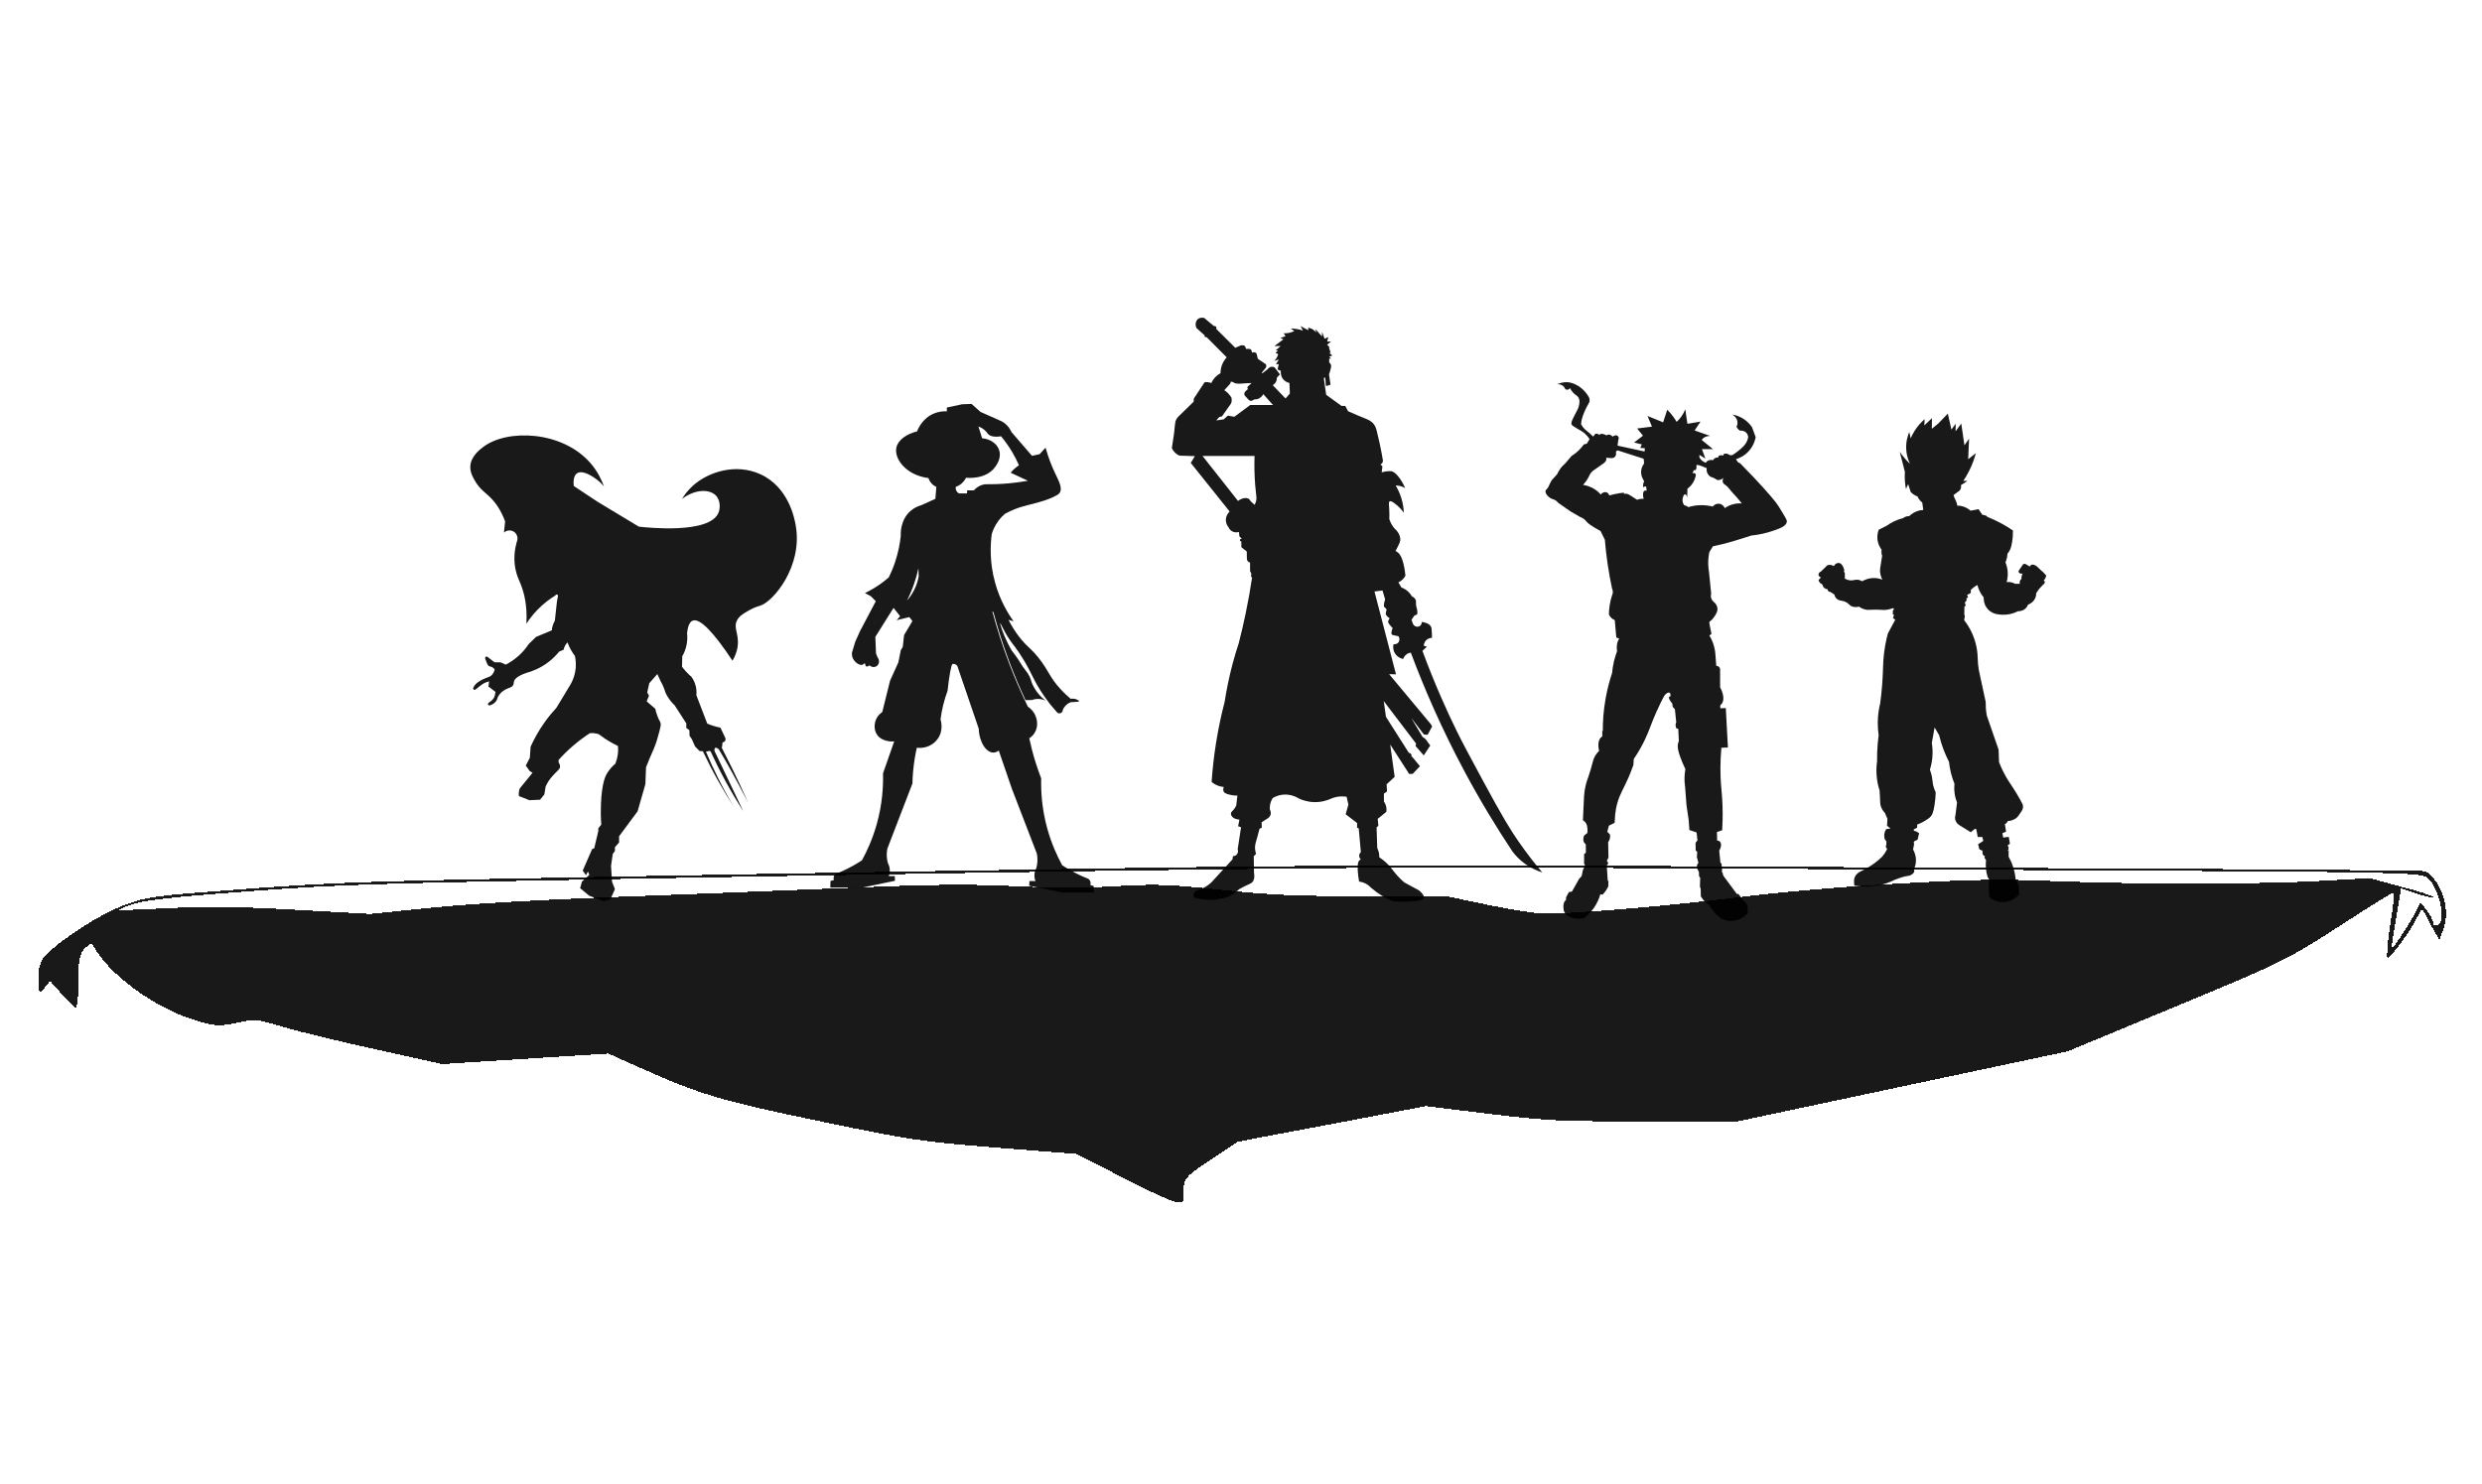 <svg width="1500" height="897" viewBox="0 0 1500 897" fill="none" xmlns="http://www.w3.org/2000/svg">
<g filter="url(#filter0_d_803_651)">
<path d="M917.516 510.336C912.877 503.624 908.298 496.286 895.942 473.375C887.79 458.254 883.715 450.692 880.244 443.606C874.458 431.797 867.073 415.541 859.642 395.403C860.548 394.567 861.454 393.733 862.364 392.897L860.461 392.312C860.475 391.941 860.583 390.32 861.909 388.993C863.326 387.575 865.089 387.54 865.429 387.54C865.429 386.892 865.418 385.972 865.359 384.865C865.25 382.747 865.194 381.69 864.925 381.018C864.05 378.829 860.814 378.14 859.278 377.916C859.292 379.078 858.684 380.135 857.729 380.587C856.48 381.179 854.818 380.66 854.003 379.271C853.681 378.402 853.363 377.531 853.041 376.662L854.811 374.043C854.944 374.015 855.129 373.97 855.339 373.889C855.664 373.77 856.172 373.578 856.441 373.2C856.536 373.067 856.655 372.836 856.588 371.789C856.56 371.344 856.497 370.728 856.34 370C856.207 369.636 856.021 369.072 855.888 368.361C855.553 366.544 855.941 365.76 855.609 364.745C855.392 364.073 854.825 363.19 853.226 362.41C852.708 361.496 851.746 360.074 850.102 358.821C848.916 357.914 847.765 357.392 846.915 357.088C846.317 356.062 845.719 355.033 845.12 354.007C845.848 353.667 846.925 353.051 847.944 351.969C848.622 351.245 849.077 350.523 849.378 349.953C849.161 347.464 848.783 345.401 848.444 343.882C847.212 338.35 845.802 336.824 845.008 336.124C844.389 335.577 843.798 335.224 843.385 335.01C843.857 334.195 844.508 333.001 845.204 331.502C845.806 330.196 846.11 329.531 846.212 328.824C846.492 326.856 845.659 325.221 845.246 324.434C844.428 322.876 843.689 322.508 842.552 321.153C841.636 320.068 840.481 318.366 839.635 315.783C839.684 314.512 839.722 312.583 839.607 310.226C839.446 306.897 839.117 305.496 839.827 305.069C840.761 304.513 842.696 306.109 844.141 307.303C846.142 308.955 847.51 310.664 848.402 311.949C848.314 309.673 847.971 306.645 846.932 303.228C845.939 299.961 844.617 297.356 843.473 295.459C844.193 295.448 845.145 295.508 846.226 295.778C847.527 296.1 848.538 296.607 849.231 297.024C846.534 290.897 842.888 286.927 840.653 286.794C839.135 286.703 837.291 287 837.291 287C836.332 287.158 835.552 287.368 835.013 287.533C835.167 286.304 835.321 285.078 835.475 283.849L834.282 282.785C834.73 282.523 835.468 281.994 835.703 281.115C835.825 280.646 835.755 280.254 835.717 280.037C835.5 278.811 835.251 277.372 834.968 275.776C834.356 272.562 833.31 267.38 831.949 262.129C831.704 261.187 831.347 259.85 830.315 258.47C828.751 256.38 826.712 255.613 824.088 254.556C821.94 253.691 818.756 252.375 814.695 250.554L813.022 247.354L810.766 247.361L801.481 240.629L800.141 231.369V230.301C800.414 230.301 800.691 230.301 800.967 230.301C801.058 231.775 801.149 233.245 801.24 234.719C801.226 234.989 801.415 235.227 801.677 235.272C801.932 235.314 802.188 235.164 802.268 234.912C802.303 234.964 802.429 235.129 802.625 235.15C802.884 235.178 803.178 234.943 803.255 234.565C803.286 234.59 803.493 234.761 803.773 234.709C803.969 234.674 804.087 234.551 804.122 234.509C803.811 232.443 803.496 230.381 803.181 228.319C803.353 227.85 803.584 227.181 803.829 226.362C804.654 223.593 804.486 222.865 804.357 222.49C804.231 222.133 803.962 221.583 803.307 221.027V218.772H804.483L803.307 217.585L805.189 216.864L803.307 215.327H804.248L803.307 212.596V211.644L802.076 210.341L804.444 208.433H802.076L802.772 205.709L800.519 206.784L798.962 202.517V205.366L794.918 200.868L795.52 203.003C795.128 202.513 794.523 201.872 793.659 201.295C792.483 200.51 791.357 200.195 790.643 200.055V201.596L786.011 199.12L787.446 201.848C786.525 201.519 785.437 201.197 784.199 200.959C782.642 200.661 781.243 200.57 780.085 200.57C780.799 201.081 781.512 201.592 782.226 202.107C781.309 202.552 780.022 203.049 778.427 203.294C777.444 203.444 776.559 203.469 775.82 203.437C776.181 204.029 776.538 204.621 776.898 205.216L773.816 206.294L775.6 207.12L770.156 211.178L773.952 211.164L770.996 213.79L772.42 213.783C771.909 214.273 771.395 214.76 770.884 215.25C771.416 215.53 771.944 215.814 772.476 216.097C772.329 216.615 772.112 217.221 771.787 217.865C771.269 218.894 770.66 219.665 770.156 220.204C771.076 219.885 771.997 219.567 772.917 219.245L771.146 222.101H772.808L772.109 225.305C772.777 225.613 773.441 225.925 774.11 226.233C774.022 226.824 773.858 228.529 774.83 230.283C776.23 232.808 778.853 233.389 779.259 233.473C779.347 235.612 779.434 237.748 779.522 239.887L776.922 242.866L769.177 234.817C769.555 234.607 770.436 234.05 771.052 232.944C771.689 231.803 771.678 230.728 771.654 230.297C772.283 229.622 772.913 228.946 773.543 228.27L770.324 224.125C770.051 223.967 769.362 223.614 768.463 223.698C766.966 223.834 766.161 225.046 766.056 225.21C765.031 226.005 764.003 226.803 762.978 227.598L762.502 227.363L764.629 224.741C764.744 224.629 765.269 224.1 765.29 223.267C765.301 222.711 765.08 222.301 764.975 222.126C763.37 221.041 761.764 219.955 760.158 218.866C759.896 217.785 759.633 216.699 759.371 215.614C759.21 215.449 758.881 215.162 758.384 215.008C757.545 214.749 756.827 215.061 756.639 215.152C756.576 214.518 756.362 213.314 755.582 212.985C755.509 212.953 755.355 212.901 754.4 212.869C753.808 212.848 753.322 212.852 752.993 212.859C752.874 212.442 752.755 212.025 752.64 211.609C752.507 211.388 752.357 211.234 752.224 211.126C751.251 210.327 749.796 210.839 749.621 210.902C748.596 211.343 747.567 211.78 746.542 212.221L734.983 200.741C735.253 200.258 735.165 199.67 734.795 199.334C734.504 199.064 734.07 198.984 733.675 199.117C731.73 197.493 729.785 195.865 727.84 194.237C727.598 194.163 725.692 193.599 724.159 194.72C722.62 195.847 722.088 198.214 723.113 200.311C724.74 201.771 726.37 203.231 727.997 204.687C727.868 205.023 727.962 205.405 728.232 205.639C728.497 205.867 728.875 205.913 729.187 205.751C733.252 209.834 737.313 213.916 741.375 217.998C740.602 218.828 739.5 220.207 738.685 222.164C737.747 224.419 737.607 226.429 737.618 227.626C737.034 227.924 736.404 228.305 735.76 228.799C733.721 230.371 732.626 232.289 732.059 233.543C731.579 233.336 730.873 233.095 729.991 233.004C729.176 232.916 728.483 232.986 727.987 233.074C725.828 236.347 723.666 239.624 721.504 242.898C721.466 243.528 721.424 244.162 721.385 244.795C718.352 247.757 715.315 250.719 712.282 253.684C711.869 254.076 711.268 254.735 710.802 255.68C710.327 256.636 710.208 257.445 709.952 259.899C709.802 261.362 709.683 262.637 709.592 263.669C709.13 266.722 708.665 269.772 708.203 272.821C708.466 273.437 708.889 274.236 709.578 275.044C710.739 276.403 712.058 277.085 712.832 277.411C715.928 277.509 719.027 277.604 722.127 277.698C721.294 279.067 720.462 280.436 719.632 281.805L743.124 311.168C742.802 311.473 740.644 313.584 740.861 316.756C740.997 318.769 742.019 320.152 742.449 320.673C742.662 321.178 743.142 322.105 744.135 322.827C746.119 324.273 748.449 323.66 748.785 323.565C748.855 324.416 748.928 325.263 748.998 326.111L750.548 327.767C749.978 327.56 749.425 327.91 749.344 328.323C749.264 328.726 749.624 329.248 750.212 329.293C750.215 330.448 750.219 331.6 750.226 332.756C751.307 333.617 752.392 334.478 753.476 335.336C753.504 336.771 753.532 338.203 753.56 339.635C753.553 339.8 753.535 340.608 754.148 341.284C754.651 341.837 755.274 341.97 755.47 342.002C755.474 342.716 755.474 343.427 755.477 344.141L755.491 347.229L756.208 348.65L756.096 350.551L756.695 351.14C755.642 358.149 754.347 365.48 752.759 373.088C751.478 379.218 750.1 385.1 748.655 390.726C747.329 394.724 746.059 398.953 744.877 403.407C742.739 411.466 741.214 419.095 740.13 426.153C738.163 433.701 736.348 442.055 734.903 451.144C733.574 459.515 732.737 467.385 732.244 474.643C732.986 475.259 734.081 476.04 735.54 476.67C737.156 477.363 738.608 477.612 739.615 477.703C739.437 478.13 738.954 479.432 739.556 480.545C739.808 481.015 740.312 481.561 742.372 482.159C743.59 482.513 745.444 482.912 747.826 482.898C747.595 484.876 747.364 486.858 747.137 488.839C746.472 490.331 745.699 491.283 745.111 491.882C744.601 492.4 744.037 492.848 743.929 493.618C743.827 494.354 744.202 494.963 744.366 495.239C745.563 497.196 748.617 497.365 749.068 497.382C748.795 498.73 748.526 500.078 748.253 501.422L750.034 502.01C749.362 506.418 748.687 510.826 748.012 515.234C748.449 516.585 748.109 518.003 747.161 518.808C746.371 519.477 745.43 519.495 745.118 519.488C745.041 520.121 744.964 520.755 744.887 521.389L732.006 535.456C730.026 537.259 728.183 538.285 726.811 538.897C724.264 540.032 722.232 540.238 721.525 541.838C721.112 542.777 721.336 543.795 721.595 544.524C723.834 545.175 726.874 545.819 730.512 545.914C734.515 546.015 737.852 545.413 740.235 544.793C741.84 544.268 743.922 543.386 746.063 541.849C747.133 541.082 748.025 540.287 748.757 539.549C749.645 539.041 750.975 538.306 752.636 537.497C755.348 536.177 756.191 535.995 756.95 535.102C757.615 534.325 758.423 532.767 757.856 529.536C757.804 526.21 757.751 522.884 757.699 519.558L759.119 518.129C758.857 517.401 758.584 516.403 758.496 515.192C758.381 513.63 758.622 512.338 758.853 511.477C759.234 510.175 759.609 508.851 759.98 507.507C760.406 505.96 760.809 504.426 761.194 502.917C761.648 502.714 762.1 502.511 762.554 502.308C762.53 501.202 762.509 500.099 762.484 498.992L766.035 496.724C766.301 496.577 767.365 495.95 767.819 494.606C768.376 492.96 767.561 491.57 767.442 491.371C767.368 490.534 767.358 489.316 767.687 487.901C768.057 486.305 768.708 485.104 769.194 484.358C770.419 483.633 772.451 482.66 775.121 482.355C780.004 481.799 783.716 483.868 784.979 484.652C786.781 485.496 789.947 486.693 794.054 486.826C798.581 486.97 802.093 485.748 803.969 484.936C804.924 484.495 806.124 484.047 807.551 483.745C810.133 483.199 812.354 483.367 813.834 483.609C814.187 485.184 814.544 486.763 814.901 488.339L813.264 494.165L820.166 499.483V502.332C820.495 502.452 820.82 502.571 821.149 502.69C821.58 507.476 822.006 512.265 822.437 517.051C822.311 517.156 821.401 517.954 821.415 519.278C821.426 520.566 822.307 521.336 822.437 521.448C822.262 521.525 822.01 521.658 821.747 521.872C820.775 522.674 820.278 524.137 820.586 528.688C820.694 530.302 820.911 532.41 821.373 534.871C822.171 534.959 823.182 535.158 824.287 535.599C826.299 536.398 827.642 537.613 828.387 538.407C830.126 539.93 832.292 541.614 834.908 543.235C837.501 544.846 839.95 546.029 842.07 546.908C847.307 547.24 851.54 547.013 854.486 546.729C858.652 546.33 860.104 545.833 860.457 544.818C861.07 543.046 858.054 540.567 857.592 540.196L848.671 535.361C847.709 534.535 846.282 533.247 844.7 531.517C842.451 529.056 841.664 527.687 840.03 525.804C838.697 524.263 836.644 522.215 833.593 520.177C833.6 519.148 833.488 517.804 833.03 516.305C832.823 515.633 832.579 515.038 832.33 514.52C832.201 510.374 832.071 506.226 831.942 502.08C832.302 501.776 832.659 501.471 833.019 501.167C832.886 499.759 832.753 498.348 832.62 496.941C834.349 495.537 836.077 494.133 837.809 492.733C837.921 492.039 838.019 490.909 837.732 489.571C837.417 488.118 836.791 487.064 836.378 486.473C836.371 484.89 836.364 483.304 836.357 481.722L838.253 480.409C838.165 478.966 838.078 477.521 837.991 476.078C839.614 474.569 841.237 473.06 842.864 471.551C841.961 465.039 841.062 458.527 840.16 452.015L851.624 469.787L853.758 469.776L858.131 465.127C856.578 463.233 855.021 461.339 853.467 459.448C853.314 459.448 853.16 459.448 853.006 459.448C853.02 459.406 853.342 458.412 852.684 457.659C852.222 457.137 851.592 457.085 851.456 457.078C846.838 449.81 842.22 442.545 837.602 435.277L836.262 425.782L855.825 451.48L855.472 452.905L860.457 458.587L864.372 452.632L861.51 448.724L859.726 447.426L852.796 435.813L860.552 445.997L862.805 446.106L865.516 441.106L864.799 439.804L839.519 409.495L843.675 409.6L830.665 359.528L835.528 358.915L837.091 364.251C836.077 367.574 836.255 368.666 836.672 368.991C836.749 369.051 837.035 369.247 837.364 369.601C837.707 369.965 837.928 370.322 838.064 370.57C837.854 371.04 837.063 372.916 837.833 373.98C838.064 374.296 838.603 374.775 838.729 374.887C839.173 375.283 839.575 375.57 839.866 375.763C838.841 376.991 838.935 377.895 838.984 378.182C839.086 378.749 839.614 379.365 840.663 380.576C841.08 381.06 841.433 381.445 841.667 381.693C841.276 382.593 840.411 384.806 841.255 385.614C841.485 385.832 841.741 385.856 843.693 386.266C844.347 386.399 844.875 386.514 845.201 386.584C845.932 387.803 845.918 389.256 845.173 390.246C844.557 391.066 843.654 391.29 843.347 391.353C842.958 391.381 842.57 391.405 842.182 391.433C842.045 392.011 841.587 394.301 842.881 396.646C844.512 399.608 847.597 400.238 848.031 400.319C848.192 399.825 848.755 398.309 850.326 397.308C851.236 396.73 852.117 396.559 852.645 396.499C860.839 418.44 871.376 442.657 885.013 468.152C894.549 485.979 904.366 502.112 913.993 516.578C915.578 518.707 918.111 521.613 921.854 524.284C925.762 527.074 929.495 528.541 932.084 529.336C928.585 525.212 923.32 518.728 917.516 510.336ZM759.129 304.849C758.892 305.861 758.493 306.634 758.188 307.135C757.398 306.403 756.607 305.675 755.816 304.943C755.523 304.275 755.141 303.889 754.833 303.658C753.319 302.528 750.642 302.962 748.193 304.789L726.759 277.618H758.188C757.996 283.191 758.087 289.22 758.608 295.634C758.797 297.945 759.031 300.189 759.304 302.363C759.357 302.951 759.367 303.826 759.129 304.849ZM755.54 246.819L745.993 253.919L742.036 253.24L739.549 255.473L735.043 256.114L736.841 254.094L738.503 253.67L743.953 245.947C744.111 245.562 744.289 245.019 744.363 244.347C744.454 243.496 744.331 242.789 744.216 242.334C743.726 241.504 742.991 240.457 741.914 239.428C741.207 238.752 740.511 238.234 739.899 237.839C741.095 236.54 742.292 235.241 743.488 233.938L743.831 232.689C744.097 232.699 744.492 232.738 744.94 232.892C745.489 233.081 745.846 233.35 745.937 233.413C747.025 234.18 749.995 233.886 751.394 233.77C752.545 233.672 754.246 233.564 756.387 233.543C755.802 234.166 755.285 234.621 754.91 234.926C754.354 235.384 754.004 235.605 753.906 236.046C753.808 236.484 754.015 236.9 754.183 237.159L752.524 238.693C752.451 238.773 751.821 239.491 752.017 240.443C752.14 241.053 752.531 241.417 752.675 241.539C753.137 242.047 753.602 242.555 754.067 243.062C754.309 243.367 755.201 244.438 756.152 244.302C756.429 244.263 756.758 244.113 757.121 243.951C757.566 243.752 757.915 243.545 758.16 243.391C758.542 243.416 759.101 243.409 759.756 243.248C760.774 242.996 761.445 242.506 761.764 242.267C762.684 241.578 763.209 240.769 763.488 240.247C765.441 242.439 767.389 244.627 769.341 246.819H755.54Z" fill="black" fill-opacity="0.9"/>
</g>
<g filter="url(#filter1_d_803_651)">
<path d="M1197.99 313.106C1197.24 311.999 1196.5 310.89 1195.75 309.782C1194.15 310.082 1192.55 310.384 1190.95 310.684C1187.76 308.119 1185.04 307.632 1183.25 307.631C1183.12 307.631 1182.99 307.632 1182.85 307.638C1182.82 307.313 1182.75 306.812 1182.59 306.218C1182.32 305.2 1181.97 304.622 1181.52 303.644C1181.27 303.103 1180.93 302.3 1180.6 301.272C1181.83 300.359 1183.05 299.445 1184.28 298.532C1184.49 298.3 1184.89 297.806 1185.08 297.06C1185.29 296.255 1185.16 295.584 1185.08 295.278L1189.11 292.661H1186.53C1187.72 290.884 1188.94 288.84 1190.1 286.525C1192.04 282.636 1193.29 278.995 1194.11 275.901C1192.56 277.136 1191.01 278.368 1189.47 279.603C1189.65 275.449 1189.83 271.294 1190.01 267.14C1189.08 268.483 1188.14 269.828 1187.21 271.17C1186.57 266.791 1185.93 262.413 1185.29 258.034L1181.87 262.698C1181.88 261.165 1181.89 259.631 1181.9 258.098C1181.05 259.299 1180.19 260.497 1179.34 261.697C1178.62 258.465 1177.9 255.232 1177.18 252C1175.27 253.983 1173.36 255.965 1171.45 257.948C1170.13 259.029 1168.82 260.108 1167.51 261.188L1167.58 254.767C1166.04 256.222 1164.49 257.677 1162.95 259.133L1163.16 255.381C1161.27 257.004 1158.96 259.373 1156.95 262.645C1156.01 264.164 1155.29 265.627 1154.74 266.954C1154.45 265.674 1154.16 264.394 1153.86 263.112C1152.96 265.249 1151.51 269.546 1152.14 274.948C1152.51 278.11 1153.48 280.63 1154.31 282.347C1153.4 281.49 1152.46 280.526 1151.5 279.449C1150.17 277.943 1149.05 276.471 1148.11 275.105C1149.15 279.164 1150.2 283.224 1151.24 287.283C1151.08 289.571 1151.09 292.198 1151.46 295.068C1151.58 295.947 1151.72 296.79 1151.88 297.593C1152.31 296.598 1152.74 295.601 1153.18 294.606L1154.76 299.453C1155.12 299.823 1155.56 300.222 1156.08 300.609C1157.08 301.348 1158.06 301.792 1158.82 302.064C1159.11 302.74 1159.59 303.64 1160.39 304.535C1160.85 305.042 1161.31 305.439 1161.71 305.743C1161.92 307.241 1162.13 308.74 1162.34 310.24C1161.29 310.295 1159.69 310.504 1157.89 311.267C1155.96 312.09 1154.63 313.207 1153.86 313.962C1153.57 313.955 1153.24 313.97 1152.9 314.017C1151.57 314.202 1150.57 314.796 1149.97 315.242C1148.53 315.59 1146.78 316.139 1144.87 317.031C1143.02 317.899 1141.51 318.866 1140.33 319.728C1138.7 320.543 1137.07 321.358 1135.44 322.174C1135.02 323.247 1134.48 325.063 1134.6 327.334C1134.78 330.854 1136.42 333.321 1137.16 334.301C1137.06 334.846 1136.98 335.619 1137.11 336.525C1137.19 337.081 1137.33 337.556 1137.47 337.939C1137.34 338.809 1137.12 340.247 1136.83 342.036C1136.3 345.36 1136.18 345.956 1136.19 346.892C1136.2 348.146 1136.43 350.031 1137.58 352.347C1136.49 351.925 1134.95 351.479 1133.08 351.403C1129.4 351.256 1126.62 352.62 1125.35 353.353C1124.9 353.063 1124.22 352.69 1123.33 352.502C1121.57 352.132 1120.55 352.791 1118.88 352.823C1117.93 352.84 1116.58 352.658 1114.93 351.726V348.187L1114.36 347.583L1114.61 346.824C1114.52 346.265 1114.34 345.47 1113.89 344.602C1113.53 343.895 1113.12 343.362 1112.78 342.989C1112.5 342.739 1112.02 342.376 1111.36 342.287C1110.18 342.129 1108.93 342.894 1108.23 344.22C1107.93 344.002 1107.28 343.599 1106.36 343.47C1105.43 343.339 1104.69 343.552 1104.34 343.681C1103.08 344.915 1101.82 346.15 1100.56 347.386C1099.36 347.853 1098.8 348.966 1099.07 349.773C1099.29 350.444 1100.03 350.723 1100.17 350.774V351.482L1099.06 352.497C1099.1 352.774 1099.19 353.226 1099.47 353.708C1099.79 354.263 1100.2 354.597 1100.44 354.766H1100.74L1101.5 355.621C1101.56 355.942 1101.72 356.502 1102.16 357.034C1103.03 358.078 1104.29 358.173 1104.54 358.187C1104.53 358.34 1104.53 358.754 1104.8 359.146C1105.28 359.835 1106.16 359.801 1106.22 359.797C1107.01 360.315 1107.81 360.836 1108.6 361.354C1108.67 361.736 1108.93 362.906 1109.97 363.876C1110.94 364.769 1112.01 364.974 1112.41 365.029C1114.79 365.329 1116.17 366.161 1117 366.889C1117.67 367.483 1118.31 368.305 1119.6 368.691C1120.38 368.926 1121.19 368.934 1121.47 368.936C1122.28 368.94 1122.96 368.812 1123.44 368.691C1124.14 369.173 1125.25 369.836 1126.73 370.28C1128.9 370.934 1129.77 370.486 1133.76 370.506C1137.62 370.525 1138.39 370.951 1140.89 370.478C1142.26 370.218 1143.35 369.838 1144.07 369.555L1144.73 370.279L1143.97 371.021L1143.93 373.346L1144.64 373.697L1144.04 375.621L1145.41 376.576L1140.94 384.883C1140.51 386.497 1139.9 388.947 1139.35 391.967C1138.1 398.905 1138.09 403.877 1137.9 408.705C1137.73 413.067 1137.33 419.346 1136.3 427.111C1135.53 430.224 1134.86 434.188 1134.83 438.795C1134.82 441.615 1135.04 444.164 1135.37 446.375C1134.9 449.753 1134.57 453.422 1134.45 457.348C1134.4 459.015 1134.39 460.634 1134.42 462.2C1134.1 464.388 1133.89 467.119 1134.1 470.24C1134.34 474.07 1135.12 477.278 1135.9 479.686C1135.98 480.634 1136.08 482.111 1136.17 483.931C1136.31 486.895 1136.25 487.651 1136.54 488.832C1136.83 489.987 1137.49 491.651 1139.19 493.472L1140.67 496.955L1140.43 501.152L1142.56 502.761L1139.94 503.175C1139.62 503.635 1139.27 504.259 1139.03 505.05C1138.45 506.951 1138.86 508.609 1139.1 509.345L1140.06 510.555L1140.02 512.627C1139.94 512.756 1139.68 513.174 1139.72 513.74C1139.8 514.561 1140.45 514.997 1140.54 515.051C1140.16 515.88 1139.66 516.834 1138.98 517.837C1138.39 518.718 1137.78 519.459 1137.22 520.068C1135.99 521.242 1134.56 522.463 1132.94 523.675C1129.96 525.899 1127.07 527.502 1124.57 528.662C1124.05 528.896 1121.57 530.06 1120.74 532.72C1120.47 533.594 1120.45 534.394 1120.5 534.996L1120.61 537.271C1123.45 537.816 1127.68 538.296 1132.74 537.628C1138.07 536.925 1142.22 535.224 1144.86 533.89C1149.15 532.187 1151.48 531.623 1152.84 531.471C1153.2 531.431 1154.29 531.332 1155.36 530.614C1156.11 530.115 1156.58 529.494 1156.87 529.042L1156.81 527.171C1157.28 526.109 1157.89 524.328 1157.91 522.06C1157.93 518.891 1156.78 516.53 1156.16 515.446L1156.86 511.904L1156.55 511.602L1156.75 510.589L1158.92 509.52L1159.81 505.674C1159.4 505.315 1158.78 504.863 1157.94 504.52C1157.43 504.313 1156.96 504.191 1156.57 504.121C1156.6 503.834 1156.64 503.547 1156.67 503.261L1158.64 502.292L1158.63 500.421C1159.87 499.962 1161.61 499.217 1163.52 498.026C1165.08 497.062 1166.03 496.471 1166.9 495.436C1167.65 494.541 1168.39 493.269 1169.1 488.855C1169.42 486.842 1169.75 484.126 1169.83 480.865C1169.42 480.047 1168.82 478.712 1168.4 476.978C1167.91 475.01 1168.01 473.987 1167.62 471.825C1167.42 470.741 1167.06 469.127 1166.34 467.18C1166.96 465.247 1167.56 462.766 1167.82 459.844C1168.14 456.343 1167.87 453.345 1167.49 451.1C1168.05 447.979 1168.61 444.861 1169.17 441.741L1171.92 446.38C1172.57 449.119 1173.47 452.188 1174.73 455.468C1175.74 458.072 1176.82 460.411 1177.89 462.481C1178.08 464.438 1178.43 466.692 1179.03 469.149C1179.65 471.664 1180.42 473.863 1181.18 475.713C1181.02 477.263 1180.96 479.312 1181.3 481.678C1181.62 483.872 1182.19 485.699 1182.74 487.081L1181.81 494.517C1181.64 495.012 1181.36 496.095 1181.67 497.398C1182.14 499.399 1183.64 500.438 1184 500.674C1186.35 502.13 1188.7 503.587 1191.05 505.044L1193.16 503.266C1193.21 503.217 1193.41 503.031 1193.72 503.012C1194.09 502.989 1194.34 503.224 1194.38 503.262L1195.25 507.91L1198 507.898L1198.6 510.272L1195.47 512.306L1196.25 515.387L1198.07 516.188L1198.17 517.098C1198.11 517.318 1198.07 517.597 1198.13 517.907C1198.31 519.046 1199.52 519.569 1199.65 519.62C1199.52 519.855 1199.38 520.093 1199.25 520.328L1200.27 521.943C1200.07 523.777 1200.01 526.115 1200.45 528.766C1200.64 529.976 1200.92 531.074 1201.22 532.05L1202.13 533.564C1201.91 535.427 1201.79 537.55 1201.9 539.884C1201.95 540.82 1202.03 541.715 1202.13 542.562V544.229C1202.74 544.748 1206.73 547.999 1212.29 547.173C1216.88 546.491 1219.56 543.481 1220.21 542.695V539.763C1220.2 539.003 1220.11 538.006 1219.79 536.883C1219.35 535.368 1218.68 534.234 1218.15 533.503C1217.98 531.44 1217.56 528.829 1216.61 525.927C1215.8 523.471 1214.82 521.428 1213.91 519.821C1213.92 518.524 1213.93 517.227 1213.94 515.928L1213.09 516.488L1213.84 515.525L1213.83 513.959L1213.27 513.051L1214.69 511.983L1214.01 507.841L1210.63 508.259L1210.16 505.581L1212.38 504.713L1211.66 500.066C1211.89 499.99 1212.39 499.791 1212.82 499.303C1213.16 498.915 1213.3 498.518 1213.37 498.29C1214.66 498.211 1216.84 497.857 1218.7 496.311C1219.47 495.679 1220.11 494.735 1221.39 492.851C1222.07 491.848 1222.4 491.241 1222.54 490.42C1222.71 489.421 1222.5 488.569 1222.33 488.044C1221.55 486.553 1220.28 484.18 1218.56 481.336C1215.74 476.668 1214.31 475.01 1212.2 471.301C1211.13 469.404 1209.61 466.512 1208.13 462.723C1208.03 460.178 1207.94 457.635 1207.84 455.09L1200.74 434.594C1200.49 433.255 1200.29 431.766 1200.16 430.148C1200.06 428.756 1200.03 427.453 1200.05 426.257C1198.86 420.768 1197.68 415.279 1196.5 409.791C1196.02 407.871 1195.62 405.689 1195.41 403.275C1195.32 402.217 1195.26 401.201 1195.25 400.234C1195.19 396.643 1194.63 391.054 1191.9 384.938C1190.41 381.598 1188.65 378.933 1187.07 376.92L1187.22 375.454C1187.3 375.323 1187.49 374.951 1187.46 374.442C1187.43 373.944 1187.2 373.606 1187.11 373.482C1187.14 372.117 1187.16 370.753 1187.19 369.388L1187.19 368.63C1187.68 368.478 1187.98 368.043 1187.94 367.616C1187.9 367.185 1187.53 366.942 1187.49 366.909C1187.55 366.522 1187.62 366.135 1187.68 365.745C1187.81 365.692 1188.17 365.527 1188.39 365.136C1188.64 364.678 1188.59 364.095 1188.28 363.62C1188.86 363.668 1189.32 363.221 1189.32 362.762C1189.31 362.408 1189.03 362.065 1188.63 361.951C1188.96 361.662 1189.3 361.375 1189.64 361.087C1189.69 361.087 1190.48 361.058 1190.9 360.374C1191.19 359.898 1191.19 359.292 1190.89 358.808C1191.42 358.219 1192.12 357.539 1193.01 356.878C1193.75 356.329 1194.46 355.917 1195.08 355.606C1195.4 357.005 1196.01 358.834 1197.17 360.754C1197.72 361.66 1198.3 362.431 1198.85 363.073C1198.81 363.791 1198.72 367.472 1201.5 370.393C1203.27 372.246 1205.33 372.88 1206.27 373.105C1208.15 373.519 1211.26 373.931 1214.91 373.122C1216.82 372.7 1218.4 372.05 1219.61 371.435C1220.13 371.454 1222.2 371.469 1223.95 369.952C1224.97 369.065 1225.44 368.038 1225.66 367.468C1226.25 367.259 1228.41 366.421 1229.69 364.116C1230.51 362.638 1230.59 361.235 1230.58 360.523C1231.15 359.694 1231.72 358.866 1232.29 358.038L1234.66 355.501C1234.87 355.372 1235.28 355.076 1235.57 354.536C1235.78 354.13 1235.85 353.752 1235.87 353.524C1235.6 353.34 1235.33 353.156 1235.06 352.971C1235.3 352.717 1235.56 352.398 1235.81 352.009C1236.31 351.226 1236.54 350.474 1236.66 349.933C1236.17 349.361 1235.68 348.791 1235.19 348.22C1233.86 347.107 1232.86 346.159 1232.2 345.502C1231.31 344.63 1230.51 343.77 1229.2 343.39C1228.54 343.196 1228.1 343.231 1227.74 343.396C1227.13 343.673 1226.86 344.256 1226.78 344.461L1224.35 343.056C1224.24 342.986 1223.93 342.794 1223.49 342.807C1223.04 342.82 1222.73 343.037 1222.63 343.113C1221.73 344.448 1220.82 345.783 1219.92 347.116C1219.87 347.572 1220 347.863 1220.08 347.996C1220.45 348.634 1221.39 348.934 1222.4 348.674C1222.21 349.017 1222 349.477 1221.85 350.041C1221.64 350.814 1221.63 351.49 1221.65 351.963C1221.46 352.111 1221 352.499 1220.75 353.18C1220.45 353.98 1220.64 354.675 1220.7 354.899C1219.73 354.888 1218.75 354.878 1217.77 354.867C1217.24 354.55 1216.38 354.12 1215.24 353.91C1214.19 353.716 1213.3 353.78 1212.71 353.87C1212.83 353.397 1212.94 352.926 1213.06 352.453C1213.3 351.209 1213.5 349.505 1213.34 347.498C1213.16 345.128 1212.54 343.227 1212.01 341.943C1212.36 341.103 1212.71 340.067 1212.96 338.855C1213.12 338.046 1213.21 337.296 1213.25 336.629C1213.71 336.092 1214.24 335.351 1214.71 334.399C1215.07 333.651 1215.31 332.954 1215.46 332.375C1215.64 331.617 1215.81 330.825 1215.95 329.997C1216.42 327.319 1216.57 324.847 1216.53 322.664C1214.4 321.198 1211.95 319.673 1209.18 318.194C1206.38 316.695 1203.71 315.497 1201.28 314.534C1200.93 314.232 1200.57 313.93 1200.22 313.628L1198 313.104L1197.99 313.106Z" fill="black" fill-opacity="0.9"/>
</g>
<g filter="url(#filter2_d_803_651)">
<path d="M412.188 303.569C413.537 301.329 415.622 298.398 418.749 295.587C428.351 286.955 444.93 282.005 459.475 288.614C476.687 296.433 480.151 315.486 480.867 319.421C485.391 344.302 467.188 365.765 459.475 368.077C458.839 368.27 455.938 369.03 452.512 371.012C449.364 372.832 446.849 374.287 445.47 376.874C443.006 381.488 446.746 385.093 445.817 392.541C445.322 396.511 443.76 399.552 442.666 401.338C430.859 383.569 422.84 375.508 418.611 377.16C416.767 377.879 415.646 380.445 415.24 384.856C415.419 386.483 415.491 388.74 415.016 391.358C414.428 394.602 413.241 397.086 412.326 398.665C412.281 400.784 412.233 402.907 412.188 405.026C412.89 405.955 413.692 406.939 414.614 407.943C415.739 409.172 416.847 410.224 417.885 411.126C418.677 412.213 419.843 414.095 420.479 416.699C421.033 418.969 420.975 420.913 420.837 422.179C423.036 427.924 425.237 433.666 427.436 439.412C428.523 439.862 429.72 440.309 431.02 440.715C432.586 441.207 434.058 441.572 435.407 441.84L438.427 448.274C438.482 448.48 438.582 448.969 438.372 449.502C437.956 450.558 436.731 450.758 436.669 450.765C436.57 451.683 436.473 452.602 436.374 453.52L436.105 453.754C438.231 457.876 440.351 462.09 442.453 466.404C445.917 473.505 449.154 480.482 452.182 487.317C448.827 480.661 445.219 473.842 441.331 466.899C439.016 462.768 436.694 458.743 434.364 454.831C433.952 454.563 433.539 454.294 433.126 454.026C432.765 454.029 432.407 454.033 432.046 454.04L431.719 455.467L431.918 456.138C434.733 462.042 437.547 467.942 440.364 473.845C443.309 480.024 446.258 486.199 449.202 492.378C445.762 486.987 442.27 481.142 438.823 474.836C435.283 468.365 432.176 462.114 429.441 456.173L428.826 455.873C428.093 456.028 427.36 456.183 426.631 456.341C428.781 461.457 431.223 466.82 434.003 472.366C437.148 478.648 440.364 484.448 443.547 489.767C440.423 484.951 437.265 479.763 434.137 474.203C430.604 467.928 427.498 461.856 424.759 456.073C424.102 456.038 423.442 456.007 422.784 455.973L420.07 453.193L418.106 448.773L416.716 446.688L416.63 443.385L414.717 441.909L414.803 439.301L407.678 428.269C406.385 427.058 404.909 425.42 403.588 423.28C403.037 422.389 402.583 421.522 402.205 420.71C401.778 419.203 401.176 417.518 400.313 415.746C399.969 415.037 399.611 414.377 399.249 413.761C398.582 412.312 397.918 410.864 397.251 409.416L392.386 414.975L391.168 420.535L392.211 422.534L390.821 425.922L396.033 430.439C396.25 431.475 396.628 433.013 397.295 434.808C398.434 437.881 398.919 437.674 399.246 439.212C399.439 440.127 399.435 440.977 397.364 448.174C396.755 450.293 396.869 449.908 396.294 451.549C395.389 454.133 394.55 455.959 394.099 456.954C393.208 458.928 391.956 461.832 390.432 465.792C390.301 469.18 390.171 472.569 390.04 475.958L385.347 492.375L374.142 507.491V511.227L371.624 514.093V516.353L370.32 518.177L369.278 525.388L369.887 534.945L371.624 539.462L368.844 545.716L364.761 546.759L355.988 543.37L350.6 538.853L351.729 534.855L356.16 530.772L355.29 528.773L354.161 531.033L352.162 528.253L353.38 525.474L357.897 515.136L359.115 514.788L361.633 504.103L361.547 502.713L363.367 500.453C363.016 495.265 363.065 490.95 363.192 487.858C363.715 475.005 366.044 470.818 366.759 469.614C368.469 466.734 370.499 464.78 371.885 463.621C372.426 462.276 373.004 460.476 373.32 458.302C373.63 456.18 373.599 454.332 373.471 452.911C372.388 452.392 371.28 451.824 370.152 451.205C366.993 449.468 364.231 447.613 361.847 445.793C361.045 445.511 359.955 445.222 358.647 445.14C357.811 445.088 357.065 445.129 356.442 445.208C353.435 447.163 350.136 449.547 346.727 452.443C343.111 455.516 340.08 458.564 337.572 461.361V462.836C338.023 463.459 338.563 464.422 338.456 465.534C338.315 466.999 337.159 467.532 334.531 470.395C333.537 471.478 332.577 472.535 331.565 474.076C330.709 475.383 330.131 476.563 329.752 477.43C329.491 479.023 329.229 480.616 328.971 482.209C328.115 483.265 327.258 484.321 326.398 485.377C324.244 485.48 322.091 485.584 319.937 485.683C317.825 484.844 315.709 484.005 313.597 483.165C313.514 482.546 313.47 481.72 313.586 480.76C313.693 479.866 313.91 479.123 314.12 478.562C316.696 475.407 319.273 472.249 321.85 469.094L320.113 468.052L317.766 464.749L320.199 460.057C320.36 457.817 320.522 455.581 320.684 453.341C322.669 448.917 325.414 443.791 329.226 438.455C331.593 435.142 333.991 432.276 336.272 429.827C339.137 425.079 342.007 420.328 344.872 415.581C345.801 413.936 346.933 411.487 347.556 408.346C348.385 404.159 347.924 400.65 347.48 398.551C346.661 397.471 345.781 396.167 344.938 394.633C344.078 393.068 343.438 391.592 342.963 390.298C342.53 390.738 341.976 391.396 341.494 392.29C340.985 393.236 340.741 394.103 340.617 394.729C339.719 395.104 338.821 395.483 337.923 395.858C336.378 397.777 334.276 400.01 331.5 402.143C326.505 405.982 321.54 407.806 318.203 408.714C312.31 410.702 310.796 412.701 310.556 414.201C310.463 414.779 310.532 415.471 310.036 416.272C309.231 417.583 307.944 417.542 305.939 418.543C305.271 418.877 303.238 419.912 301.783 421.835C300.355 423.72 300.792 424.739 299.437 426.266C298.27 427.584 296.763 428.158 295.7 428.437C295.363 428.293 294.937 428.045 294.871 427.663C294.734 426.834 296.464 426.211 297.665 424.925C298.432 424.102 299.271 422.702 299.433 420.187C298.016 419.114 296.602 418.037 295.184 416.964C295.325 415.925 295.47 414.886 295.611 413.847C294.679 414.064 293.299 414.487 291.827 415.378C289.216 416.957 287.327 419.403 286.515 418.942C286.405 418.88 285.844 418.498 285.909 418.154C285.909 418.154 285.92 418.123 285.93 418.089C286.873 415.127 290.017 413.52 291.885 412.605C294.833 411.16 296.041 411.37 297.421 409.801C298.353 408.738 298.762 407.548 298.958 406.684C298.714 406.306 298.308 405.786 297.665 405.387C296.626 404.747 295.958 405.036 295.178 404.376C294.816 404.073 294.589 403.564 294.152 402.563C293.881 401.94 293.533 401.077 293.196 400.01C293.096 399.528 293.344 399.067 293.739 398.909C294.039 398.792 294.39 398.861 294.658 399.078C296.048 400.148 297.438 401.221 298.828 402.291L302.564 402.377C303.596 402.828 304.628 403.282 305.66 403.732C307.79 402.642 310.514 400.98 313.308 398.496C316.167 395.951 318.166 393.37 319.504 391.344C320.98 389.896 322.459 388.447 323.935 386.999L333.492 383.001C333.554 382.213 333.702 381.212 334.049 380.094C334.417 378.918 334.896 377.968 335.315 377.266C335.735 373.424 336.155 369.581 336.574 365.738C336.791 364.541 337.008 363.347 337.228 362.15C337.228 362.119 337.183 361.61 336.808 361.42C336.43 361.231 335.845 361.431 335.58 361.974C332.456 363.887 328.596 366.677 324.754 370.651C321.909 373.592 319.745 376.489 318.121 379C318.757 367.919 316.734 360.172 314.646 355.025C313.576 352.386 312.245 349.823 311.457 345.667C310.225 339.172 311.216 333.475 312.3 329.57C313.318 327.32 312.544 324.678 310.559 323.385C308.729 322.194 306.245 322.401 304.569 323.925C304.8 321.664 305.034 319.408 305.264 317.147C302.553 309.758 298.924 305.196 295.993 302.344C292.986 299.42 290.32 297.909 287.595 293.54C286.147 291.218 284.017 287.798 284.241 283.787C284.575 277.828 289.924 273.765 292.064 272.142C306.558 261.14 339.929 262.306 356.937 282.029C361.375 287.176 363.739 292.474 365.029 296.124C364.066 294.885 362.624 293.286 360.591 291.782C359.225 290.767 352.255 285.597 348.674 288.125C346.073 289.959 346.661 294.858 346.785 295.776C351.591 298.962 356.397 302.148 361.207 305.333C369.501 310.332 377.796 315.334 386.09 320.333C391.017 320.901 429.046 324.988 434.268 311.801C435.427 308.877 435.242 304.339 432.778 301.652C429.008 297.541 420.211 297.51 412.192 303.562L412.188 303.569Z" fill="black" fill-opacity="0.9"/>
</g>
<g filter="url(#filter3_d_803_651)">
<path d="M1077.77 312.743C1075.62 309.164 1074.54 307.374 1073.28 305.724C1070.35 301.871 1062.59 293.106 1051.63 282.019C1051.24 281.84 1050.84 281.66 1050.44 281.479L1049.1 279.551C1050.59 279.11 1053.81 277.938 1056.66 274.914C1059.87 271.512 1060.76 267.745 1061.04 266.224C1060.32 264.26 1059.6 262.298 1058.89 260.334C1058.05 259.083 1056.62 257.261 1054.36 255.646C1051.42 253.548 1048.53 252.829 1046.91 252.551C1047.18 252.702 1049.89 254.313 1050.05 257.248C1050.12 258.428 1049.75 259.376 1049.47 259.925C1049.61 260.27 1049.86 260.737 1050.27 261.211C1050.76 261.794 1051.3 262.145 1051.66 262.346C1051.89 262.311 1053.82 262.051 1055.28 263.472C1056.39 264.549 1056.51 265.899 1056.53 266.242C1056.46 266.614 1056.34 267.185 1056.11 267.85C1055.01 270.977 1052.63 272.89 1050.1 274.876C1049.39 275.433 1048.38 276.181 1047.11 276.982C1046.84 277.083 1046.44 277.199 1045.95 277.165C1045.02 277.096 1044.81 276.534 1043.78 276.282C1043 276.092 1041.89 276.114 1041.6 276.657C1041.48 276.885 1041.54 277.156 1041.61 277.35C1040.1 276.943 1038.84 277.208 1038.48 277.906C1038.41 278.046 1038.34 278.268 1038.39 278.601C1038.16 278.56 1037.22 278.423 1036.31 279.006C1035.69 279.407 1035.39 279.95 1035.27 280.199C1034.98 280.107 1033.6 279.702 1032.23 280.445C1031.5 280.835 1031.08 281.38 1030.87 281.703C1030.37 281.537 1029.68 281.244 1028.98 280.721C1027.92 279.93 1027.34 279.006 1027.04 278.448V276.96L1030.66 279.176L1028.56 273.486H1035.25L1028.44 267.937C1028.58 267.719 1028.73 267.508 1028.91 267.308C1030.39 265.662 1032.64 265.499 1033.58 265.488C1030.44 264.394 1027.3 263.298 1024.15 262.204L1027.7 256.839L1019.78 258.157L1018.5 249.392C1017.99 250.686 1017.19 252.314 1015.94 254.009C1015.04 255.245 1014.11 256.229 1013.28 256.994C1012.71 256.01 1012.03 254.961 1011.24 253.88C1010.01 252.211 1008.76 250.819 1007.6 249.68C1006.77 252.211 1005.94 254.741 1005.11 257.272L995.674 253.443L998.375 259.875L989.41 261C990.588 262.449 991.766 263.898 992.944 265.348C991.15 266.726 989.354 268.105 987.56 269.483L992.222 270.603C991.914 271.32 991.606 272.035 991.298 272.752C992.22 272.81 993.142 272.868 994.064 272.927L993.924 274.908L977.556 271.354L978.038 267.883C978.471 267.155 978.376 266.239 977.832 265.654C977.211 264.99 976.134 264.891 975.353 265.466C975.122 265.608 974.89 265.751 974.659 265.895C973.615 264.855 972.374 264.39 971.485 264.786C971.317 264.861 971.127 264.982 970.94 265.184C969.183 264.196 967.563 263.898 966.878 264.575C966.781 264.669 966.695 264.792 966.628 264.954C965.821 264.153 964.804 263.896 964.147 264.269C964.01 264.349 963.783 264.514 963.605 264.868C963.359 265.21 963.111 265.552 962.866 265.895C962.373 265.4 961.576 264.626 960.527 263.739C959.153 262.572 958.582 262.255 957.745 261.42C957.131 260.81 956.284 259.832 955.503 258.357C955.625 256.811 955.912 255.609 956.134 254.836C956.717 252.786 958.184 249.056 960.015 246.049C960.21 245.724 960.658 245.005 960.699 244.014C960.712 243.732 960.719 242.745 959.896 241.44C954.882 233.481 947.631 233.026 947.631 233.026C946.365 232.946 943.938 232.974 941.037 234.228C941.437 234.211 943.739 234.137 945.165 235.806C945.531 236.235 945.76 236.687 945.904 237.084C946.052 237.224 946.416 237.523 946.948 237.575C947.65 237.646 948.359 237.254 948.777 236.577C949.156 237.303 949.783 238.341 950.771 239.394C952.285 241.012 953.119 241.029 953.853 242.158C955.016 243.943 954.465 246.237 954.122 247.658C953.801 248.989 953.5 249.211 951.223 253.763C949.806 256.593 949.397 257.56 949.804 258.527C950.052 259.12 950.48 259.41 952.19 260.451C953.472 261.23 954.882 262.072 956.411 262.962C957.241 263.543 958.231 264.359 959.196 265.479C959.795 266.171 960.266 266.845 960.641 267.454C960.083 268.365 959.526 269.276 958.968 270.187L957.185 270.639C956.45 271.677 955.509 272.84 954.325 274.021C952.696 275.638 951.081 276.816 949.729 277.656C948.447 279.166 947.164 280.673 945.88 282.181C944.976 282.945 943.864 284.035 942.822 285.512C942.006 286.667 941.437 287.767 941.037 288.691C940.005 289.82 938.973 290.946 937.94 292.075C937.619 292.572 937.147 293.352 936.66 294.357C936.228 295.255 936.202 295.471 935.874 296.095C934.907 297.95 934.197 297.87 934.031 298.725C933.699 300.435 936.101 302.987 938.282 303.668C938.661 303.786 939.415 303.969 940.268 304.553C940.935 305.011 941.386 305.524 941.661 305.886C944.147 307.626 946.63 309.368 949.115 311.111C951.075 312.243 953.035 313.376 954.994 314.509C955.539 314.701 956.358 315.05 957.21 315.687C958.134 316.38 958.664 317.091 958.802 317.268C959.571 318.252 961.666 319.93 967.298 322.984C968.164 324.73 969.03 326.479 969.895 328.225C970.277 332.897 970.824 337.846 971.588 343.036C972.361 348.278 973.277 353.221 974.272 357.844C974.478 358.282 974.847 359.231 974.679 360.42C974.603 360.952 974.442 361.389 974.287 361.71C973.729 363.409 973.19 365.44 972.824 367.76C972.499 369.812 972.372 371.684 972.351 373.314C972.54 373.781 972.859 374.41 973.397 375.043C974.287 376.086 975.31 376.588 975.883 376.818C976.193 380.318 976.505 383.819 976.815 387.321L978.551 387.959C978.325 388.334 978.107 388.747 977.913 389.199C976.841 391.697 977.022 394.11 977.293 395.596C976.608 397.381 975.936 399.457 975.385 401.796C974.778 404.372 974.446 406.734 974.272 408.789C972.822 413.141 971.444 418.192 970.414 423.869C969.045 431.43 968.633 438.238 968.659 443.947C968.543 443.848 968.427 443.749 968.31 443.65L968.373 447.07C968.106 447.233 967.871 447.414 967.664 447.604C965.067 450.014 966.176 454.849 966.426 455.848C965.866 456.386 965.088 457.218 964.354 458.361C963.079 460.347 962.674 462.115 962.34 463.446C961.847 465.432 961.065 468.255 959.797 471.931C959.097 473.77 958.182 476.581 957.648 480.115C957.327 482.243 957.288 483.684 957.131 487.353C957.03 489.75 956.866 493.336 956.627 497.812C957.114 498.089 958.201 498.806 958.817 500.183C958.884 500.331 959.054 500.738 959.218 501.667C959.371 502.528 959.515 503.809 959.381 505.433C958.714 505.965 958.048 506.497 957.381 507.029C957.251 507.322 956.287 509.592 957.465 511.39C957.648 511.668 957.93 512.008 958.367 512.325L958.436 517.379L957.35 518.275L957.366 522.191L957.322 523.924L958.022 525.458C957.643 525.895 957.15 526.571 956.791 527.495C956.575 528.053 956.461 528.563 956.401 528.983C956.222 529.843 956.043 530.704 955.864 531.563L954.335 533.204L950.004 540.902L948.172 541.207L946.449 544.384L946.455 545.823L945.419 547.065C945.258 547.414 945.094 547.847 944.978 548.355C944.758 549.327 944.806 550.164 944.887 550.735C944.874 551.932 945.163 552.807 945.473 553.416C947.03 556.481 951.665 557.935 957.053 557.08C958.628 555.947 960.611 554.258 962.485 551.855C965.235 548.329 966.525 544.836 967.158 542.571C967.621 542.635 968.082 542.7 968.545 542.762C969.15 542.12 969.816 541.328 970.468 540.376C971.117 539.433 971.614 538.535 971.995 537.744C972.017 536.67 972.038 535.595 972.06 534.52C971.918 534.456 971.778 534.391 971.636 534.326L971.054 525.111C971.648 524.698 971.939 524.004 971.791 523.373C971.648 522.766 971.157 522.453 971.043 522.385C971.388 521.723 971.732 521.062 972.077 520.399L971.892 511.033C972.301 510.458 972.954 509.353 973.07 507.858C973.109 507.333 973.076 506.863 973.014 506.469C972.467 505.894 971.92 505.317 971.373 504.742L972.348 501.07L975.811 499.323L976.139 494.316C976.3 492.712 976.664 490.048 977.597 486.877C979.147 481.61 981.036 479.15 984.081 472.183C984.837 470.452 985.94 467.814 987.125 464.49C987.202 463.267 987.28 462.044 987.357 460.823C990.501 456.186 992.597 452.204 993.904 449.497C996.88 443.34 997.645 439.907 1001.17 432.027C1002.99 427.956 1004.64 424.736 1005.7 422.74C1006.83 420.955 1008.36 420.321 1009.06 420.746C1009.77 421.183 1009.58 422.725 1009.56 422.876C1009.1 422.889 1008.88 423.031 1008.77 423.175C1008.01 424.138 1010.5 427.116 1010.72 427.379C1010.68 427.672 1010.62 428.432 1011.02 429.261C1011.4 430.026 1011.97 430.435 1012.22 430.594C1012.49 433.254 1012.77 435.912 1013.04 438.571C1012.88 438.903 1012.61 439.597 1012.65 440.505C1012.69 441.343 1012.98 441.968 1013.16 442.286C1013.52 442.351 1013.88 442.416 1014.25 442.48L1014.62 449.863C1014.54 450.031 1014.43 450.287 1014.33 450.608C1013.7 452.49 1013.93 454.28 1014.39 456.117C1015.53 460.629 1018.27 466.31 1018.55 466.896C1018.33 468.182 1018.15 469.627 1018.07 471.21C1017.96 473.702 1018.13 475.911 1018.4 477.75C1018.68 481.366 1018.95 484.982 1019.23 488.6L1020.56 497.712L1020.98 503.708L1025.34 505.177L1025.86 509.982L1024.72 511.375C1024.74 512.928 1024.77 514.481 1024.79 516.033C1025.1 516.346 1025.42 516.658 1025.73 516.97C1025.66 517.978 1025.58 518.986 1025.5 519.994C1025.82 521.198 1026.14 522.404 1026.45 523.608C1026.12 523.905 1025.91 524.209 1025.79 524.465C1024.82 526.403 1026.62 528.779 1026.72 528.91C1026.76 529.819 1026.79 530.726 1026.83 531.634C1026.99 531.787 1027.44 532.248 1027.53 532.97C1027.57 533.271 1027.53 533.53 1027.48 533.715C1027.44 535.102 1027.4 536.489 1027.35 537.878L1027.8 539.263L1027.92 543.822C1028.24 544.382 1028.64 544.985 1029.12 545.601C1030.07 546.843 1031.08 547.778 1031.95 548.465C1032.17 548.448 1032.38 548.431 1032.59 548.413C1033.34 549.79 1034.39 551.446 1035.84 553.158C1037.22 554.799 1038.62 556.063 1039.81 557.006C1040.72 557.521 1044.07 559.263 1048.46 558.477C1052.99 557.668 1055.56 554.711 1056.2 553.92V550.698C1056.17 550.212 1056.03 549.324 1055.49 548.372C1054.96 547.444 1054.29 546.88 1053.9 546.596C1052.8 545.179 1051.71 543.764 1050.61 542.347L1049.67 542.351L1042.05 532.072C1041.86 531.863 1041.59 531.518 1041.4 531.034C1041.18 530.482 1041.14 529.993 1041.15 529.696C1040.9 529.367 1040.65 529.037 1040.4 528.708L1040.79 528.507L1040.43 524.148L1039.73 523.358L1039.01 516.126C1040.43 513.876 1040.42 511.582 1039.34 510.624C1039.13 510.436 1038.65 510.107 1037.75 510.085C1037.71 508.366 1037.67 506.65 1037.63 504.931L1040.8 503.829C1041.01 500.325 1041.22 495.107 1040.99 488.762C1040.78 482.947 1040.35 479.919 1040.04 475.435C1039.7 470.32 1039.51 463.028 1040.31 453.976C1041.63 453.923 1042.95 453.867 1044.27 453.813L1042.99 429.981L1039.72 430.142L1039.61 428.359C1040.02 428.034 1040.33 427.687 1040.57 427.342C1043.05 423.819 1039.93 418.148 1039.57 417.505C1039.56 414.218 1039.55 410.932 1039.53 407.643C1039.76 406.405 1039.33 405.257 1038.48 404.774C1038.03 404.514 1037.55 404.503 1037.24 404.531C1037.03 401.888 1036.82 399.246 1036.62 396.603C1036.44 394.896 1036.03 392.695 1035.11 390.267C1034.48 388.62 1033.75 387.233 1033.06 386.111C1033.49 385.797 1033.91 385.48 1034.34 385.165L1033.28 380.016L1032.98 377.985C1034.09 377.135 1035.41 375.883 1036.48 374.107C1037.33 372.705 1038.05 371.499 1037.95 369.888C1037.8 367.555 1036.01 366.039 1035.51 365.634C1035.18 365.35 1034.56 364.719 1034.21 363.707C1033.76 362.408 1034.03 361.286 1034.15 360.883C1033.72 356.557 1033.29 352.23 1032.86 347.903C1032.64 346.682 1032.47 345.323 1032.4 343.842C1032.24 340.641 1032.59 337.859 1033.06 335.662C1033.78 334.503 1034.5 333.345 1035.23 332.186C1038.85 331.447 1041.83 330.7 1043.99 330.119C1047.74 329.111 1051.05 328.058 1054.98 326.806C1056.41 326.352 1057.59 325.966 1058.39 325.704C1063.42 325.206 1067.45 324.159 1070.33 323.229C1075.07 321.694 1079.44 320.225 1079.86 317.462C1079.98 316.697 1079.76 316.053 1077.77 312.743ZM993.924 298.579C992.957 299.022 992.627 301.016 993.342 303.549C992.681 303.472 991.766 303.448 990.719 303.674C990.196 303.788 989.739 303.943 989.356 304.103C988.303 303.431 987.497 302.905 987.058 302.617C984.672 301.055 983.692 300.355 982.298 300.398C981.923 300.411 981.622 300.474 981.448 300.517V299.778C980.56 299.862 979.641 299.974 978.689 300.121C976.451 300.465 974.407 300.943 972.577 301.477C972.512 301.258 972.167 300.157 971.127 299.681C969.956 299.145 968.371 299.617 967.421 300.932C966.626 300.009 965.526 298.923 964.055 297.922C961.195 295.977 958.371 295.333 956.676 295.092C957.303 294.444 957.981 293.657 958.647 292.718C959.577 291.407 960.23 290.151 960.693 289.09C960.878 288.695 961.141 288.235 961.513 287.759C962.19 286.897 962.939 286.357 963.475 286.038C965.48 284.61 967.182 283.398 968.724 282.342C969.394 281.884 970.479 281.153 970.748 279.887C970.852 279.403 970.806 278.976 970.75 278.688C971.95 278.767 972.738 278.823 973.246 278.862C974.063 278.92 974.543 278.959 975.116 278.716C975.303 278.636 975.725 278.431 976.074 278.024C976.957 277.001 976.632 275.571 976.585 275.384C976.587 275.349 976.643 274.716 977.216 274.419C977.804 274.113 978.368 274.458 978.389 274.473L993.286 279.265C993.372 279.728 993.458 280.189 993.542 280.652C993.545 281.203 993.545 281.754 993.545 282.303C993.01 282.999 992.27 284.175 991.951 285.779C991.231 289.402 993.252 292.262 993.667 292.826C993.501 293.151 993.336 293.548 993.211 294.015C992.916 295.12 993 296.085 993.107 296.69C993.191 296.576 993.517 296.16 994.098 296.046C994.415 295.983 994.679 296.035 994.83 296.078C994.942 296.937 995.056 297.797 995.17 298.656C994.509 298.389 994.124 298.488 993.924 298.579ZM1047.76 306.698C1045.29 307.299 1043.46 308.367 1042.36 309.138C1042.3 308.985 1041.48 306.991 1039.35 306.538C1037.76 306.2 1036.09 306.851 1035.1 308.199C1033.2 307.71 1030.5 307.234 1027.26 307.359C1024.41 307.469 1022.04 308.009 1020.3 308.546C1019.99 308.281 1019.53 307.949 1018.92 307.691C1018.52 307.525 1018.16 307.428 1017.86 307.37C1017.58 307.016 1017.38 306.67 1017.25 306.355C1016.24 304.092 1017.37 301.719 1017.68 301.109C1018.09 300.786 1018.37 300.801 1018.48 300.818C1019.11 300.915 1019.65 301.899 1019.59 303.295C1019.67 301.329 1019.74 299.362 1019.81 297.396C1020.7 296.75 1022.17 295.507 1023.34 293.479C1024.39 291.642 1024.76 289.932 1024.91 288.876C1024.87 288.771 1024.7 288.312 1024.21 288.067C1023.54 287.726 1022.88 288.097 1022.83 288.125C1023.12 287.446 1023.41 286.768 1023.69 286.09C1024.08 286.309 1024.33 286.277 1024.45 286.24C1025.06 286.062 1025.44 284.955 1025.23 283.473C1025.2 283.35 1025.2 283.253 1025.25 283.18C1025.55 282.695 1027.61 283.301 1031.43 284.996C1031.35 285.538 1031.31 286.428 1031.65 287.427C1031.78 287.817 1032.37 289.402 1033.87 290.209C1034.46 290.53 1034.52 290.36 1035.49 290.789C1036.73 291.334 1037.05 291.79 1037.65 292.034C1038.39 292.335 1039.58 292.329 1041.61 290.955C1041.26 291.562 1040.9 292.462 1041.15 293.369C1041.42 294.34 1042.29 294.868 1042.66 295.111C1044.54 296.334 1045.7 298.413 1047.26 300.026C1048.61 301.43 1050.49 303.493 1052.7 306.293C1051.49 306.205 1049.76 306.217 1047.76 306.698Z" fill="black" fill-opacity="0.9"/>
</g>
<g filter="url(#filter4_d_803_651)">
<path d="M705.36 526.294C625.57 527.505 481.661 529.773 385.628 531.588C227.186 534.462 205.813 535.067 150.53 539.151C91.542 543.538 89.547 543.84 75.013 549.134C60.48 554.428 37.398 569.402 27.424 579.536C24.574 582.561 22.864 587.855 23.149 593.905C23.434 602.829 23.434 603.132 26.854 599.199L30.274 594.964L37.113 602.678C40.818 606.913 44.807 610.695 45.662 610.997C46.802 611.3 47.372 604.342 47.372 595.418C47.087 584.074 48.227 578.175 51.076 575.452L55.066 571.671L58.485 577.116C69.884 594.51 97.241 613.115 120.608 619.467C131.152 622.341 132.292 622.341 143.121 620.224C154.234 617.804 154.519 617.804 171.902 622.946C181.591 625.82 206.953 631.87 228.326 636.559L267.081 645.181L317.235 642.004L367.675 638.828L387.337 647.601C422.673 663.483 436.637 667.566 495.91 679.818C550.338 691.162 556.038 691.918 602.202 695.7L650.647 699.481L676.864 712.943C691.112 720.354 705.645 727.161 709.065 728.068C715.049 729.732 715.334 729.581 715.334 721.867C715.334 714.455 716.474 713.094 731.292 703.263C740.126 697.364 747.536 692.523 747.821 692.221C748.391 692.07 774.038 687.078 805.384 681.331L861.807 670.591L899.993 675.28C935.614 679.516 942.453 679.818 994.317 679.818H1050.17L1149.91 658.642L1249.65 637.467L1315.19 610.241C1377.31 584.528 1382.44 582.107 1413.5 561.991C1431.46 550.344 1446.56 540.966 1446.84 541.269C1447.13 541.42 1446.27 550.193 1444.56 560.932C1442.86 571.52 1442.29 580.595 1442.86 581.049C1444.28 581.805 1457.67 563.654 1461.09 555.94L1463.66 550.798L1468.79 560.478L1474.2 570.158L1476.77 563.352C1481.04 551.857 1475.63 534.311 1465.65 528.563C1464.8 528.11 1367.34 527.353 1248.79 526.748C1130.25 526.294 992.037 525.387 941.883 525.084C891.729 524.631 785.436 525.236 705.36 526.294ZM1204.05 527.807C1312.34 528.261 1415.21 529.017 1432.88 529.471C1461.09 530.227 1465.37 530.681 1467.93 533.403C1474.2 539.605 1478.19 558.36 1473.63 560.781C1471.35 561.991 1470.5 561.688 1470.5 559.571C1470.21 557.907 1468.5 554.428 1466.51 552.008L1462.8 547.47L1459.38 554.277C1457.39 558.058 1453.4 564.411 1450.55 568.646L1445.13 576.209L1446.27 567.89C1447.13 563.352 1448.27 554.882 1449.41 549.285L1451.12 539L1460.81 542.327C1466.22 543.991 1470.5 544.899 1470.5 544.143C1470.5 543.538 1461.66 540.664 1451.12 537.941L1432.03 532.798L1402.39 534.462C1365.34 536.58 1292.68 536.58 1241.95 534.614C1208.04 533.252 1195.22 533.403 1146.49 536.126C1111.15 538.092 1074.96 541.269 1049.89 544.445C1011.7 549.285 952.712 554.277 933.334 554.277C928.775 554.277 913.386 551.857 899.423 548.983L874.061 543.689H824.477C783.441 543.689 769.193 543.084 738.417 539.907C704.791 536.429 699.091 536.277 674.869 537.639C656.061 538.849 638.108 538.849 612.746 537.639C582.825 536.277 565.727 536.429 504.459 539C464.563 540.664 401.586 543.084 364.825 544.445C324.645 545.958 283.324 548.378 260.812 550.647L223.766 554.428L177.602 551.857C141.411 549.89 125.168 549.739 102.085 550.949C85.842 551.705 72.449 552.31 71.879 552.008C71.309 551.857 75.299 550.193 80.713 548.378C88.407 545.958 104.65 544.143 151.1 540.664C205.813 536.58 227.471 535.975 385.628 533.101C677.149 527.807 846.704 525.689 929.06 526.446C972.09 526.748 1096.05 527.353 1204.05 527.807Z" fill="black" fill-opacity="0.9" shape-rendering="crispEdges"/>
</g>
<g filter="url(#filter5_d_803_651)">
<path d="M660.987 537.539C660.306 537.357 659.631 537.169 658.95 536.981C659.002 536.838 659.495 535.216 658.457 533.892C657.782 533.029 656.855 532.795 656.563 532.737C654.643 531.952 652.632 531.043 650.543 529.992C647.339 528.383 644.485 526.689 641.975 525.041C638.874 519.408 635.495 512.017 632.984 503.004C629.605 490.869 629.034 480.201 629.241 472.492C628.067 469.449 626.926 466.217 625.856 462.811C624.26 457.723 623.008 452.85 622.035 448.256C623.177 447.516 624.396 446.439 625.337 444.875C627.938 440.572 626.323 436.063 626.024 435.238C624.759 431.695 622.178 429.788 621.205 429.145C617.391 421.326 613.583 412.702 609.983 403.299C605.669 392.021 602.329 381.36 599.715 371.555C599.929 371.71 600.149 371.873 600.383 372.035C602.893 381.463 606.078 391.651 610.126 402.384C613.226 410.586 616.482 418.192 619.765 425.193C621.075 425.167 622.385 425.141 623.695 425.109C624.591 424.778 626.504 424.207 628.917 424.57C630.189 424.765 631.259 425.167 632.102 425.602C630.474 424.415 628.58 422.74 626.841 420.443C625.187 418.25 624.15 416.135 623.494 414.473C623.248 413.487 622.774 411.917 621.814 410.152C620.79 408.27 620.063 407.738 618.143 404.96C616.839 403.079 616.898 402.923 615.464 400.756C614.595 399.445 613.265 397.511 611.455 395.233C610.781 394.091 609.873 392.469 608.887 390.477C605.909 384.423 604.223 378.868 604.521 378.745C604.787 378.634 606.312 382.898 609.989 388.368C611.176 390.133 612.37 391.749 613.551 393.228C614.219 394.137 615.205 395.506 616.34 397.206C620.932 404.104 623.001 408.964 625.375 413.468C627.179 416.881 629.929 421.547 634.042 426.874C634.301 427.218 634.567 427.562 634.839 427.906C636.176 429.463 637.512 431.027 638.848 432.591C639.425 433.175 640.308 433.35 641.066 433.026C641.812 432.701 642.292 431.948 642.279 431.131C642.558 430.469 643.084 429.457 644.037 428.464C645.146 427.322 646.321 426.744 647.021 426.459C648.565 426.348 649.771 426.271 650.569 426.225C651.406 426.173 652.055 426.141 652.119 425.888C652.191 425.576 651.341 425.122 651.114 425.005C650.394 424.622 649.084 424.129 647.021 424.356C645.588 423.143 643.415 421.209 641.008 418.613C634.042 411.099 634.152 407.803 627.639 399.6C624.033 395.058 622.152 393.903 619.356 390.938C617.631 389.114 616.489 387.635 615.516 386.35C613.778 384.066 611.598 380.847 609.496 376.655C610.573 377.012 611.592 377.291 612.539 377.518C609.062 372.658 604.333 364.832 601.401 354.255C597.931 341.75 598.534 331.056 599.384 324.73C600.026 322.66 601.187 319.798 603.36 316.858C604.696 315.048 606.085 313.653 607.298 312.595C611.579 310.246 615.211 308.981 617.598 308.28C623.209 306.625 632.751 304.886 638.939 301.181C639.373 300.921 639.964 300.551 640.424 299.85C642.351 296.976 639.672 292.323 637.453 287.619C635.845 284.192 633.743 279.183 631.875 272.596C630.675 273.907 629.475 275.218 628.275 276.535L623.683 277.515L611.228 263.09C610.748 261.967 609.711 259.982 607.648 258.223C606.149 256.951 604.651 256.27 603.626 255.893C599.929 254.252 596.238 252.603 592.547 250.962C590.75 249.359 588.954 247.75 587.157 246.147C585.237 246.225 583.31 246.296 581.39 246.367L572.231 248.334V250.631C570.402 250.533 567.496 250.644 564.337 251.974C557.448 254.881 554.77 261.292 554.205 262.759C548.062 264.232 542.763 267.84 541.732 272.473C540.22 279.241 547.576 289.28 561.087 290.96C561.327 291.707 561.866 293.011 563.04 294.27C564.078 295.386 565.18 295.996 565.875 296.307C565.68 298.708 565.485 301.109 565.291 303.51C562.469 304.789 559.647 306.073 556.826 307.352C555.068 307.845 552.577 308.818 550.248 310.869C543.995 316.352 544.3 324.723 544.372 326.04C543.885 330.505 542.899 335.878 540.94 341.75C539.786 345.203 538.475 348.278 537.159 350.958C534.661 353.152 531.593 355.494 527.915 357.694C526.125 358.765 524.387 359.68 522.739 360.465C523.939 361.12 525.146 361.776 526.346 362.431L529.297 365.384L519.788 383.417L516.843 389.977L514.877 396.531C514.741 398.212 515.176 399.399 515.474 400.016C516.752 402.728 519.995 404.526 521.429 403.747C521.941 403.468 522.194 402.877 522.551 402.981C523.057 403.124 522.81 404.383 523.446 404.766C523.777 404.973 524.374 404.947 525.515 404.201C526.605 405.226 528.175 405.486 529.407 404.876C530.919 404.13 531.677 402.177 530.977 400.399C530.503 399.652 530.023 398.731 529.66 397.628C529.563 397.336 529.479 397.044 529.407 396.765C529.277 393.488 529.154 390.211 529.024 386.934C532.689 381.1 536.354 375.266 540.019 369.433L543.995 374.475C543.288 375.266 542.581 376.065 541.874 376.863C544.437 376.24 547.005 375.623 549.567 375L551.423 377.395L546.382 385.883L545.591 393.046C545.195 393.695 544.8 394.338 544.404 394.987C543.918 397.44 543.425 399.886 542.938 402.339L537.898 413.487C536.335 419.781 534.772 426.076 533.208 432.377C532.391 432.928 530.004 434.706 529.024 437.99C528.862 438.541 527.604 443.019 530.348 446.516C532.086 448.729 534.538 449.411 535.751 449.748C537.678 450.287 539.358 450.228 540.415 450.111C538.164 456.568 535.907 463.025 533.649 469.481C533.857 477.19 533.286 487.858 529.907 499.993C527.396 509.006 524.017 516.397 520.916 522.03C518.406 523.678 515.552 525.372 512.348 526.981C510.259 528.032 508.248 528.941 506.328 529.726C506.036 529.784 505.109 530.018 504.434 530.881C503.396 532.205 503.889 533.827 503.941 533.97C503.26 534.158 502.585 534.346 501.904 534.528C501.878 535.845 501.846 537.169 501.813 538.486H521.189C527.76 537.117 534.33 535.754 540.901 534.385C540.856 533.438 540.804 532.49 540.752 531.536C539.539 531.556 538.32 531.569 537.107 531.582C537.418 530.777 537.911 529.187 537.697 527.169C537.528 525.56 536.971 524.333 536.575 523.62C536.328 522.718 536.108 521.653 535.998 520.459C535.783 518.208 536.017 516.287 536.309 514.866C541.349 501.771 546.389 488.676 551.429 475.587C551.533 470.98 551.935 465.886 552.824 460.429C553.193 458.171 553.621 456.016 554.082 453.959C559.07 454.602 563.98 452.506 566.77 448.509C570.402 443.311 568.625 437.51 568.411 436.841C568.742 434.22 569.248 431.313 570.013 428.191C570.791 424.992 571.712 422.111 572.653 419.587C573.645 410.21 574.943 403.468 575.676 403.351C576.714 403.182 577.531 403.617 577.531 403.617C578.076 403.909 578.406 404.337 578.588 404.623C582.889 417.218 587.189 429.814 591.49 442.415C591.866 451.085 596.18 456.769 600.188 456.899C600.629 456.912 601.92 456.886 603.607 455.711H603.613C606.227 463.343 608.848 470.967 611.468 478.598C616.508 491.687 621.548 504.782 626.588 517.877C626.88 519.298 627.114 521.219 626.9 523.47C626.79 524.664 626.569 525.729 626.323 526.631C625.927 527.344 625.369 528.571 625.2 530.18C624.986 532.198 625.479 533.788 625.791 534.593C624.578 534.58 623.358 534.567 622.145 534.547C622.093 535.501 622.041 536.449 621.996 537.396C628.567 538.765 635.138 540.128 641.709 541.497H661.077C661.045 540.18 661.013 538.856 660.987 537.539ZM552.324 358.907C550.962 361.536 549.418 363.56 548.114 365.02C549.626 362.061 551.17 358.577 552.525 354.599C553.647 351.315 554.458 348.233 555.048 345.449C555.107 347.058 555.172 348.674 555.23 350.29C554.841 352.503 554.05 355.579 552.324 358.907ZM595.129 294.718C594.247 294.867 592.897 295.204 591.438 296.035C590.063 296.82 589.116 297.748 588.545 298.403H584.458V300.253H579.587C579.282 300.091 578.51 299.63 578.004 298.669C577.446 297.618 577.557 296.625 577.609 296.294C578.445 296.002 579.665 295.464 580.904 294.452C582.512 293.134 583.375 291.648 583.803 290.759C584.718 290.863 595.771 291.947 601.343 284.367C602.251 283.135 605.436 278.806 603.821 274.024C602.504 270.117 598.463 267.314 593.546 266.912C592.8 264.537 592.054 262.168 591.308 259.793C592.677 260.287 594.513 261.195 596.05 262.96C596.608 263.596 596.75 263.914 597.12 264.316C598.164 265.439 600.273 266.432 605.008 265.724C607.213 268.378 609.594 271.616 611.858 275.477C613.466 278.216 614.764 280.837 615.808 283.251C614.978 283.783 614.024 284.471 613.045 285.36C612.13 286.184 611.391 287.002 610.807 287.729C614.271 289.358 617.741 290.98 621.211 292.609C617.527 293.258 613.525 293.809 609.224 294.185C604.152 294.633 599.429 294.769 595.129 294.718Z" fill="black" fill-opacity="0.9"/>
</g>
<defs>
<filter id="filter0_d_803_651" x="702.203" y="186.03" width="235.88" height="365.043" filterUnits="userSpaceOnUse" color-interpolation-filters="sRGB">
<feFlood flood-opacity="0" result="BackgroundImageFix"/>
<feColorMatrix in="SourceAlpha" type="matrix" values="0 0 0 0 0 0 0 0 0 0 0 0 0 0 0 0 0 0 127 0" result="hardAlpha"/>
<feOffset dy="-2"/>
<feGaussianBlur stdDeviation="3"/>
<feComposite in2="hardAlpha" operator="out"/>
<feColorMatrix type="matrix" values="0 0 0 0 1 0 0 0 0 1 0 0 0 0 1 0 0 0 0.5 0"/>
<feBlend mode="normal" in2="BackgroundImageFix" result="effect1_dropShadow_803_651"/>
<feBlend mode="normal" in="SourceGraphic" in2="effect1_dropShadow_803_651" result="shape"/>
</filter>
<filter id="filter1_d_803_651" x="1093" y="244" width="149.661" height="307.307" filterUnits="userSpaceOnUse" color-interpolation-filters="sRGB">
<feFlood flood-opacity="0" result="BackgroundImageFix"/>
<feColorMatrix in="SourceAlpha" type="matrix" values="0 0 0 0 0 0 0 0 0 0 0 0 0 0 0 0 0 0 127 0" result="hardAlpha"/>
<feOffset dy="-2"/>
<feGaussianBlur stdDeviation="3"/>
<feComposite in2="hardAlpha" operator="out"/>
<feColorMatrix type="matrix" values="0 0 0 0 1 0 0 0 0 1 0 0 0 0 1 0 0 0 0.5 0"/>
<feBlend mode="normal" in2="BackgroundImageFix" result="effect1_dropShadow_803_651"/>
<feBlend mode="normal" in="SourceGraphic" in2="effect1_dropShadow_803_651" result="shape"/>
</filter>
<filter id="filter2_d_803_651" x="278.225" y="257.186" width="209.354" height="293.573" filterUnits="userSpaceOnUse" color-interpolation-filters="sRGB">
<feFlood flood-opacity="0" result="BackgroundImageFix"/>
<feColorMatrix in="SourceAlpha" type="matrix" values="0 0 0 0 0 0 0 0 0 0 0 0 0 0 0 0 0 0 127 0" result="hardAlpha"/>
<feOffset dy="-2"/>
<feGaussianBlur stdDeviation="3"/>
<feComposite in2="hardAlpha" operator="out"/>
<feColorMatrix type="matrix" values="0 0 0 0 1 0 0 0 0 1 0 0 0 0 1 0 0 0 0.5 0"/>
<feBlend mode="normal" in2="BackgroundImageFix" result="effect1_dropShadow_803_651"/>
<feBlend mode="normal" in="SourceGraphic" in2="effect1_dropShadow_803_651" result="shape"/>
</filter>
<filter id="filter3_d_803_651" x="928" y="225" width="157.886" height="337.678" filterUnits="userSpaceOnUse" color-interpolation-filters="sRGB">
<feFlood flood-opacity="0" result="BackgroundImageFix"/>
<feColorMatrix in="SourceAlpha" type="matrix" values="0 0 0 0 0 0 0 0 0 0 0 0 0 0 0 0 0 0 127 0" result="hardAlpha"/>
<feOffset dy="-2"/>
<feGaussianBlur stdDeviation="3"/>
<feComposite in2="hardAlpha" operator="out"/>
<feColorMatrix type="matrix" values="0 0 0 0 1 0 0 0 0 1 0 0 0 0 1 0 0 0 0.5 0"/>
<feBlend mode="normal" in2="BackgroundImageFix" result="effect1_dropShadow_803_651"/>
<feBlend mode="normal" in="SourceGraphic" in2="effect1_dropShadow_803_651" result="shape"/>
</filter>
<filter id="filter4_d_803_651" x="13.119" y="512.932" width="1475.12" height="223.989" filterUnits="userSpaceOnUse" color-interpolation-filters="sRGB">
<feFlood flood-opacity="0" result="BackgroundImageFix"/>
<feColorMatrix in="SourceAlpha" type="matrix" values="0 0 0 0 0 0 0 0 0 0 0 0 0 0 0 0 0 0 127 0" result="hardAlpha"/>
<feOffset dy="-2"/>
<feGaussianBlur stdDeviation="5"/>
<feComposite in2="hardAlpha" operator="out"/>
<feColorMatrix type="matrix" values="0 0 0 0 1 0 0 0 0 1 0 0 0 0 1 0 0 0 0.5 0"/>
<feBlend mode="normal" in2="BackgroundImageFix" result="effect1_dropShadow_803_651"/>
<feBlend mode="normal" in="SourceGraphic" in2="effect1_dropShadow_803_651" result="shape"/>
</filter>
<filter id="filter5_d_803_651" x="495.813" y="238.147" width="171.264" height="307.35" filterUnits="userSpaceOnUse" color-interpolation-filters="sRGB">
<feFlood flood-opacity="0" result="BackgroundImageFix"/>
<feColorMatrix in="SourceAlpha" type="matrix" values="0 0 0 0 0 0 0 0 0 0 0 0 0 0 0 0 0 0 127 0" result="hardAlpha"/>
<feOffset dy="-2"/>
<feGaussianBlur stdDeviation="3"/>
<feComposite in2="hardAlpha" operator="out"/>
<feColorMatrix type="matrix" values="0 0 0 0 1 0 0 0 0 1 0 0 0 0 1 0 0 0 0.5 0"/>
<feBlend mode="normal" in2="BackgroundImageFix" result="effect1_dropShadow_803_651"/>
<feBlend mode="normal" in="SourceGraphic" in2="effect1_dropShadow_803_651" result="shape"/>
</filter>
</defs>
</svg>
